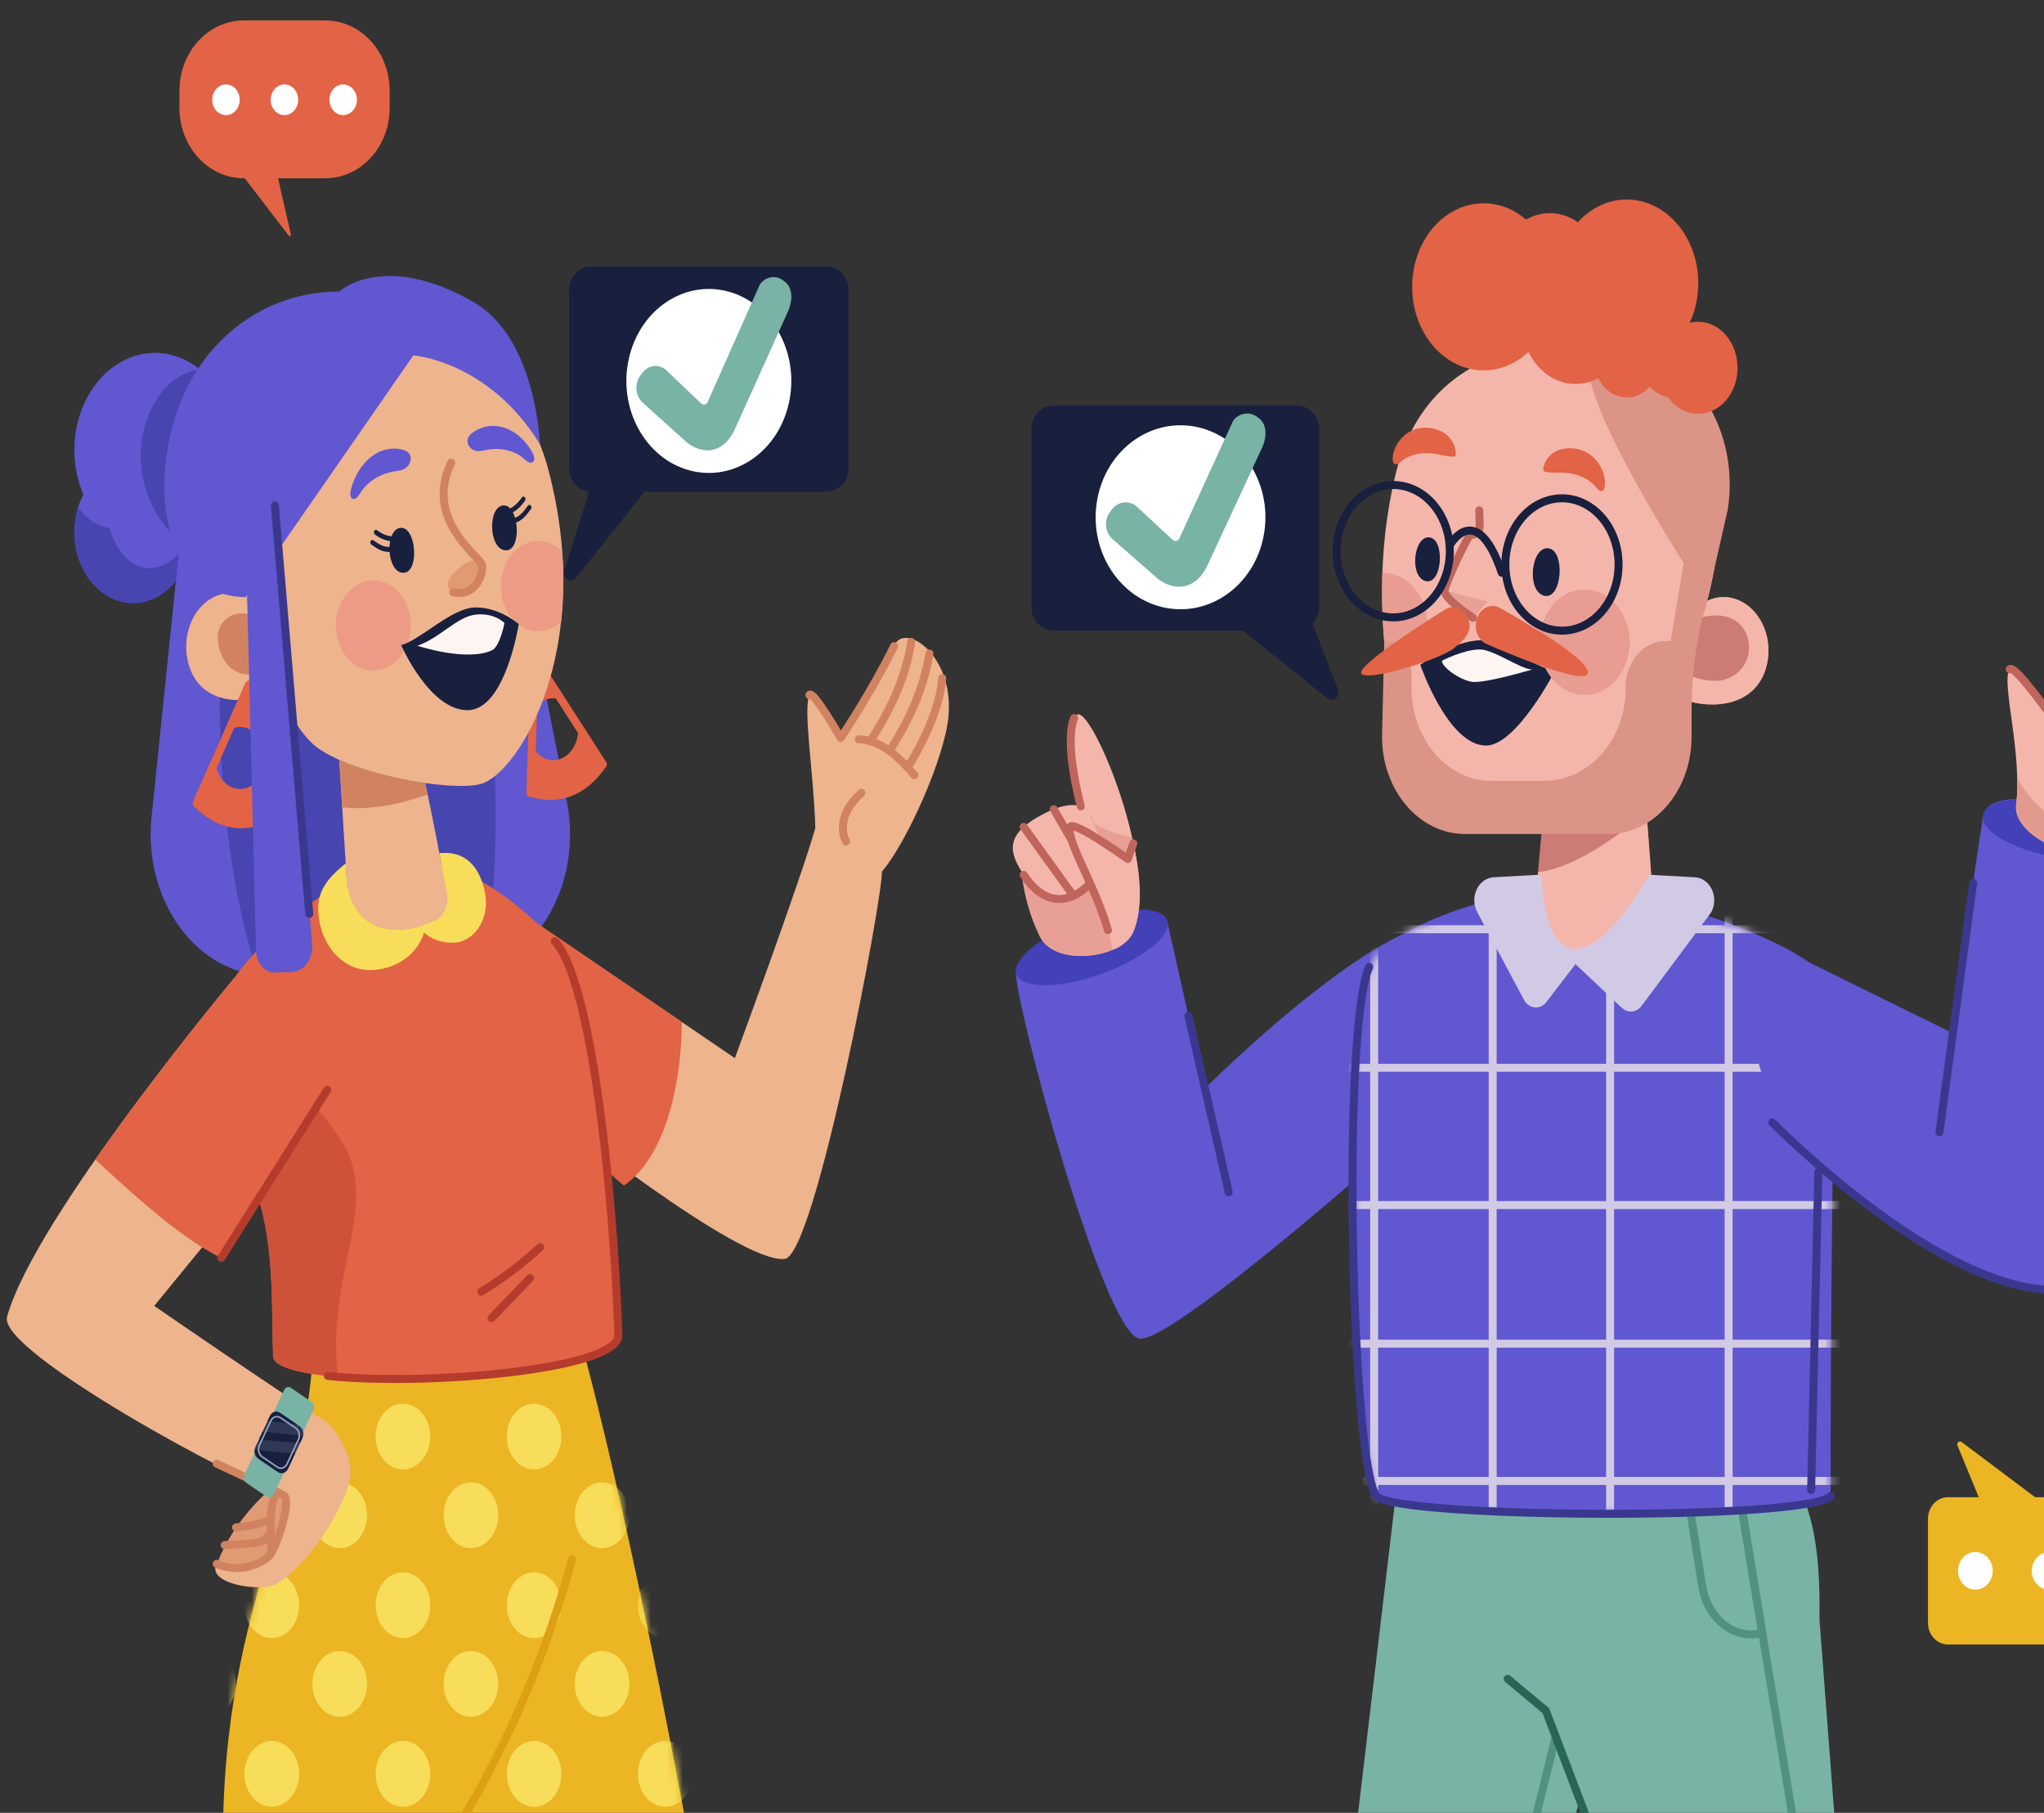 <svg width="256" height="227" viewBox="0 0 256 227" fill="none" xmlns="http://www.w3.org/2000/svg">
<rect x="0" y="0" width="256" height="227" fill="#333333" stroke="none"/>
<path d="M175.518 181.322L169.145 235.012H195.146L197.864 225.352L201.514 235.012H230.334L227.881 202.798C228.014 193.54 227.018 186.852 221.974 181.322H175.518Z" fill="#78B3A5"/>
<path d="M190.511 235.019L194.844 217.457" stroke="#509180" stroke-miterlimit="10"/>
<path d="M201.514 235.018L193.615 214.217L188.832 210.223" stroke="#286653" stroke-linecap="round" stroke-linejoin="round"/>
<path d="M218.175 189.125L225.762 235.018" stroke="#509180" stroke-miterlimit="10"/>
<path d="M220.713 204.483C217.307 205.375 213.99 202.824 213.227 198.842L211.278 186.574H217.799L220.713 204.483Z" stroke="#509180" stroke-linecap="round" stroke-linejoin="round"/>
<path d="M178.776 139.827C178.776 139.827 147.218 168.072 142.741 167.626C138.264 167.18 127.065 125.504 127.24 121.708C127.415 117.905 145.151 110.889 146.264 115.732C149.284 128.885 150.783 136.409 150.783 136.409C150.783 136.409 174.22 112.92 182.67 115.713C191.12 118.506 178.776 139.833 178.776 139.833V139.827Z" fill="#6057D1"/>
<path d="M146.216 115.36C146.698 117.261 142.846 120.264 137.617 122.066C132.388 123.868 127.764 123.794 127.281 121.893C126.799 119.992 130.651 116.988 135.88 115.186C141.109 113.384 145.734 113.459 146.216 115.36Z" fill="#4341B7"/>
<path d="M148.839 127.211L153.888 149.281" stroke="#3A388E" stroke-linecap="round" stroke-linejoin="round"/>
<path d="M134.964 89.456C133.173 90.032 135.366 100.974 135.366 100.974C136.177 101.271 136.654 102.275 136.654 102.275C136.654 102.275 138.614 106.133 138.063 107.972C137.114 111.149 132.203 115.651 128.214 109.551C128.114 109.396 128.018 109.248 127.928 109.099C128.22 111.756 128.924 114.598 130.254 117.292C132.145 121.119 140.558 119.979 141.92 116.741C145.247 108.826 136.934 88.824 134.964 89.462V89.456Z" fill="#F4B6AB"/>
<path d="M141.295 104.746C139.816 104.436 138.338 103.916 137.035 103.086C137.575 104.318 138.46 106.653 138.068 107.972C137.12 111.149 132.209 115.651 128.22 109.551C128.119 109.396 128.024 109.248 127.934 109.099C128.225 111.756 128.93 114.598 130.259 117.292C132.151 121.119 140.563 119.979 141.925 116.741C143.138 113.855 142.799 109.353 141.787 104.838C141.623 104.807 141.459 104.783 141.295 104.752V104.746Z" fill="#E89F95"/>
<path d="M130.71 101.91C135.917 99.228 136.654 102.269 136.654 102.269C136.654 102.269 138.614 106.127 138.063 107.966C137.115 111.143 132.204 115.645 128.214 109.545C126.413 106.79 125.656 104.511 130.71 101.91Z" fill="#F4B6AB"/>
<path d="M128.214 103.543L134.291 111.977" stroke="#BF655C" stroke-linecap="round" stroke-linejoin="round"/>
<path d="M131.981 101.328L136.749 109.601" stroke="#BF655C" stroke-linecap="round" stroke-linejoin="round"/>
<path d="M128.214 109.544C132.204 115.65 137.115 111.142 138.063 107.965" stroke="#BF655C" stroke-linecap="round" stroke-linejoin="round"/>
<path d="M139.334 118.932C138.232 112.411 133.438 105.507 134.026 103.581C134.323 102.602 141.252 107.569 141.252 107.569C141.252 107.569 141.512 106.801 141.946 105.612C143.466 112.195 143.011 117.805 139.334 118.932Z" fill="#F4B6AB"/>
<path d="M138.767 116.474C137.12 110.758 133.512 105.259 134.026 103.575C134.322 102.597 141.252 107.563 141.252 107.563C141.252 107.563 141.511 106.795 141.946 105.606" stroke="#BF655C" stroke-linecap="round" stroke-linejoin="round"/>
<path d="M134.54 89.914C134.54 89.914 133.136 92.249 135.361 100.974" stroke="#BF655C" stroke-linecap="round" stroke-linejoin="round"/>
<path d="M172.398 187.324C174.845 190.185 226.625 190.414 229.269 187.324C229.269 187.324 229.269 138.241 230.164 125.534C230.641 118.784 207.315 112.133 199.914 111.155C192.513 110.176 174.104 115.062 171.481 121.075C167.974 129.119 169.32 183.713 172.403 187.317L172.398 187.324Z" fill="#6057D1"/>
<mask id="mask0_487_632" style="mask-type:luminance" maskUnits="userSpaceOnUse" x="169" y="111" width="62" height="79">
<path d="M172.398 187.324C174.845 190.185 226.625 190.414 229.269 187.324C229.269 187.324 229.269 143.604 230.164 125.534C230.498 118.772 207.315 112.133 199.914 111.155C192.513 110.176 174.104 115.062 171.481 121.075C167.974 129.119 169.32 183.713 172.403 187.317L172.398 187.324Z" fill="white"/>
</mask>
<g mask="url(#mask0_487_632)">
<path d="M168.87 116.355H237.189" stroke="#D2CAE5" stroke-miterlimit="10"/>
<path d="M168.87 133.707H237.189" stroke="#D2CAE5" stroke-miterlimit="10"/>
<path d="M168.87 150.898H237.189" stroke="#D2CAE5" stroke-miterlimit="10"/>
<path d="M168.87 168.25H237.189" stroke="#D2CAE5" stroke-miterlimit="10"/>
<path d="M168.87 185.441H237.189" stroke="#D2CAE5" stroke-miterlimit="10"/>
<path d="M172.106 189.23V112.572" stroke="#D2CAE5" stroke-miterlimit="10"/>
<path d="M186.951 189.23V112.572" stroke="#D2CAE5" stroke-miterlimit="10"/>
<path d="M201.657 189.23V112.572" stroke="#D2CAE5" stroke-miterlimit="10"/>
<path d="M216.501 189.23V112.572" stroke="#D2CAE5" stroke-miterlimit="10"/>
</g>
<path d="M171.476 121.082C167.969 129.126 169.314 183.72 172.398 187.324C174.845 190.185 226.625 190.414 229.269 187.324" stroke="#3A388E" stroke-linecap="round" stroke-linejoin="round"/>
<path d="M226.837 186.573L227.733 146.742" stroke="#3A388E" stroke-linecap="round" stroke-linejoin="round"/>
<path d="M224.967 120.907C215.876 126.27 219.971 136.512 227.129 144.984C235.859 155.319 252.399 161.964 257.617 161.505C262.099 161.109 268.43 109.265 267.874 105.512C267.317 101.759 249.183 97.257 248.378 102.18C247.112 109.927 244.564 129.366 244.564 129.366L226.403 120.424C226.276 120.498 225.094 120.832 224.967 120.907Z" fill="#6057D1"/>
<path d="M267.873 105.513C267.629 107.476 263.057 108.318 257.664 107.395C252.271 106.472 248.097 104.138 248.34 102.175C248.584 100.212 253.156 99.37 258.549 100.292C263.942 101.215 268.117 103.549 267.873 105.513Z" fill="#4341B7"/>
<path d="M242.905 141.789L247.127 110.541" stroke="#3A388E" stroke-linecap="round" stroke-linejoin="round"/>
<path d="M221.969 140.543C221.969 140.543 242.911 161.901 257.617 161.505" stroke="#3A388E" stroke-linecap="round" stroke-linejoin="round"/>
<path d="M252.505 100.819C253.305 94.237 250.598 85.394 251.694 83.808C252.25 83.003 257.389 90.36 257.389 90.36C257.389 90.36 262.226 86.421 265.876 80.421C267.545 77.678 273.261 82.923 271.524 90.329C270.326 95.419 266.332 102.999 262.698 105.854C259.556 108.319 252.07 104.392 252.505 100.825V100.819Z" fill="#F4B6AB"/>
<path d="M257.066 102.324C255.365 101.209 253.813 99.487 252.653 97.469C252.679 98.621 252.642 99.748 252.51 100.819C252.075 104.386 259.561 108.318 262.703 105.847C263.709 105.061 264.742 103.897 265.733 102.54C262.909 103.829 259.752 104.089 257.066 102.324Z" fill="#E29A8F"/>
<path d="M251.7 83.809C252.256 83.004 257.395 90.361 257.395 90.361C257.395 90.361 262.232 86.422 265.882 80.422" stroke="#BF655C" stroke-linecap="round" stroke-linejoin="round"/>
<path d="M193.271 102.176C192.842 106.598 192.349 112.072 192.238 114.964C193.175 121.844 203.893 121.615 207.034 112.567L205.588 93.352C202.886 96.411 198.028 99.916 193.276 102.17L193.271 102.176Z" fill="#CC7B75"/>
<path d="M202.632 104.492C200.301 106.189 196.216 108.808 192.63 109.217C192.444 111.471 192.296 113.533 192.238 114.97C193.175 121.85 203.893 121.621 207.034 112.573L206.187 101.303C205.069 102.51 203.872 103.588 202.632 104.492Z" fill="#F4B6AB"/>
<path d="M213.889 113.985L205.185 125.677C204.751 126.259 204.004 126.333 203.485 125.85L197.26 119.986L193.329 125.101C192.804 125.881 191.771 125.819 191.316 124.971L185.462 113.985C184.635 112.443 185.541 110.437 187.094 110.35L192.566 110.047C192.566 110.047 192.783 119.336 197.302 119.336C201.821 119.336 206.785 110.047 206.785 110.047L212.252 110.35C213.81 110.437 214.711 112.437 213.889 113.985Z" fill="#D2CAE5" stroke="#D2CAE5" stroke-linecap="round" stroke-linejoin="round"/>
<path d="M213.826 75.23C215.044 74.654 216.411 74.574 217.767 75.162C220.734 76.45 222.233 80.302 221.147 83.782C219.388 89.399 212.358 88.693 209.492 86.99C209.492 86.99 212.835 79.132 213.826 75.23Z" fill="#CC7B75"/>
<path d="M217.768 75.162C216.411 74.574 215.045 74.654 213.826 75.23C213.672 75.831 213.466 76.525 213.222 77.268C213.768 77.15 214.303 77.088 214.764 77.069C216.586 76.989 218.478 77.899 218.954 80.141C219.574 83.039 217.376 85.138 215.108 85.244C213.752 85.312 212.247 84.928 210.987 84.321C210.875 84.265 210.764 84.197 210.658 84.135C209.985 85.807 209.482 86.99 209.482 86.99C212.348 88.693 219.378 89.399 221.137 83.782C222.223 80.308 220.729 76.45 217.757 75.162H217.768Z" fill="#F4B6AB"/>
<path d="M179.284 101.747C181.382 104.199 190.076 103.673 193.064 102.273C198.552 99.71 204.237 95.43 206.6 92.086C210.308 86.835 215.129 74.32 215.129 66.79C215.129 53.835 206.139 43.332 195.056 43.332C186.643 43.332 177.626 47.704 174.797 59.352C170.019 79.039 176.524 98.52 179.284 101.747Z" fill="#F4B6AB"/>
<path d="M177.886 83.243C177.886 83.243 182.05 80.178 185.483 80.178C188.916 80.178 191.438 83.429 194.765 83.974C194.765 83.974 189.939 93.356 186.119 93.356C181.346 93.356 177.886 83.243 177.886 83.243Z" fill="#18203E"/>
<path d="M184.647 85.399C186.66 85.399 191.91 83.832 191.91 83.832C190.469 83.832 187.115 81.324 185.325 81.324C183.333 81.324 180.594 82.736 180.594 82.736C180.594 83.653 183.269 85.399 184.647 85.399Z" fill="#FFF6F3"/>
<path d="M198.462 87.015C201.581 87.015 204.11 84.06 204.11 80.414C204.11 76.768 201.581 73.812 198.462 73.812C195.343 73.812 192.815 76.768 192.815 80.414C192.815 84.06 195.343 87.015 198.462 87.015Z" fill="#E89C92"/>
<path d="M178.792 78.314C178.792 74.673 176.265 71.713 173.145 71.713C173.145 71.713 173.145 71.713 173.139 71.713C172.975 76.394 173.309 80.853 173.908 84.841C176.662 84.408 178.792 81.652 178.792 78.308V78.314Z" fill="#E89C92"/>
<path d="M180.927 73.955L186.331 75.311L184.482 77.367C184.482 77.367 182.342 77.12 180.927 73.955Z" fill="#E89F95"/>
<path d="M184.482 77.367C184.482 77.367 180.826 74.983 180.927 73.955C180.985 73.324 182.495 69.794 184.074 66.989C185.7 66.989 185.271 65.725 185.271 63.898" stroke="#BF655C" stroke-linecap="round" stroke-linejoin="round"/>
<path d="M181.488 70.352C182.118 65.836 179.496 61.578 175.632 60.841C171.768 60.105 168.126 63.169 167.496 67.686C166.866 72.202 169.487 76.46 173.351 77.197C177.215 77.933 180.858 74.869 181.488 70.352Z" stroke="#18203E" stroke-miterlimit="10"/>
<path d="M195.628 78.97C199.543 78.97 202.716 75.26 202.716 70.684C202.716 66.108 199.543 62.398 195.628 62.398C191.713 62.398 188.54 66.108 188.54 70.684C188.54 75.26 191.713 78.97 195.628 78.97Z" stroke="#18203E" stroke-miterlimit="10"/>
<path d="M181.568 68.277C181.568 68.277 184.901 62.363 188.09 71.72" stroke="#18203E" stroke-linecap="round" stroke-linejoin="round"/>
<path d="M193.928 68.654C196.089 68.92 195.655 75.181 193.393 74.592C191.131 74.004 191.766 68.387 193.928 68.654Z" fill="#18203E"/>
<path d="M179.041 67.292C181.033 67.54 180.63 73.299 178.548 72.76C176.466 72.221 177.049 67.044 179.041 67.292Z" fill="#18203E"/>
<path d="M179.708 56.826C180.466 56.944 181.213 57.179 181.976 57.179C182.082 57.179 182.204 57.166 182.273 57.067C182.326 56.993 182.331 56.888 182.331 56.789C182.326 56.027 181.997 55.29 181.515 54.77C181.038 54.25 180.424 53.922 179.788 53.736C178.808 53.451 177.754 53.488 176.816 53.922C175.878 54.355 175.073 55.197 174.66 56.269C174.506 56.665 174.199 57.841 174.681 58.114C175.031 58.306 175.74 57.544 176.048 57.377C177.176 56.758 178.479 56.628 179.698 56.82L179.708 56.826Z" fill="#E26345"/>
<path d="M195.877 59.192C195.114 59.155 194.341 59.236 193.589 59.081C193.483 59.056 193.366 59.025 193.313 58.914C193.271 58.827 193.281 58.722 193.297 58.629C193.419 57.88 193.853 57.223 194.399 56.808C194.95 56.393 195.602 56.195 196.253 56.139C197.26 56.059 198.293 56.313 199.151 56.926C200.009 57.545 200.677 58.536 200.926 59.682C201.016 60.103 201.148 61.323 200.629 61.49C200.258 61.608 199.67 60.71 199.39 60.487C198.372 59.651 197.112 59.254 195.877 59.199V59.192Z" fill="#E26345"/>
<path d="M216.433 63.644L213.826 75.094C213.826 75.094 213.816 75.137 213.805 75.162C212.533 79.609 211.861 84.259 211.861 88.947V92.266C211.861 98.985 207.199 104.435 201.451 104.435H183.497C177.754 104.435 173.092 98.985 173.092 92.266L173.373 80.277C175.407 80.277 176.779 82.203 176.779 84.587V86.117C176.779 92.557 181.245 97.778 186.755 97.778H193.409C198.924 97.778 203.66 92.644 203.586 86.197C203.549 82.934 205.8 80.271 208.581 80.271H209.238L210.875 70.53C205.408 61.83 194.728 43.698 200.545 43.184L206.16 44.032C213.296 46.639 217.688 55.018 216.422 63.632L216.433 63.644Z" fill="#DB9486"/>
<path d="M181.987 81.255C180.112 82.661 170.952 85.497 170.486 84.296C170.025 83.094 181.124 76.239 181.124 76.239C182.194 75.7 183.439 76.276 183.9 77.527C184.36 78.778 183.857 79.843 181.987 81.249V81.255Z" fill="#E26345"/>
<path d="M186.034 80.581C186.034 80.581 198.642 86.197 198.881 84.253C199.119 82.314 187.851 76.122 187.851 76.122C186.797 75.534 185.541 76.06 185.038 77.292C184.535 78.525 184.985 79.992 186.034 80.581Z" fill="#E26345"/>
<path d="M217.625 46.045C217.625 49.235 215.415 51.817 212.692 51.817C211.156 51.817 209.784 50.993 208.878 49.711C207.999 49.563 207.22 49.092 206.621 48.399C205.879 49.247 204.862 49.767 203.745 49.767C202.219 49.767 200.884 48.789 200.179 47.346C199.31 47.816 198.346 48.083 197.324 48.083C194.797 48.083 192.593 46.46 191.427 44.064C189.896 45.513 187.941 46.38 185.817 46.38C180.874 46.38 176.864 41.692 176.864 35.914C176.864 30.137 180.874 25.455 185.817 25.455C187.809 25.455 189.637 26.21 191.125 27.492C192.026 26.978 193.038 26.687 194.108 26.687C195.39 26.687 196.593 27.108 197.615 27.827C199.22 26.062 201.371 24.984 203.745 24.984C208.687 24.984 212.698 29.672 212.698 35.45C212.698 37.252 212.311 38.949 211.617 40.429C211.961 40.336 212.322 40.292 212.687 40.292C215.405 40.292 217.619 42.869 217.619 46.058L217.625 46.045Z" fill="#E26345"/>
<path d="M271.849 190.192V203.208C271.849 204.706 270.728 205.92 269.346 205.92H243.97C242.588 205.92 241.467 204.706 241.467 203.208V190.192C241.467 188.694 242.588 187.48 243.97 187.48H247.828L245.168 181.019C245.028 180.675 245.391 180.35 245.677 180.561L254.886 187.48H269.346C270.728 187.48 271.849 188.694 271.849 190.192Z" fill="#ECB524"/>
<path d="M249.574 196.697C249.574 197.994 248.603 199.049 247.402 199.049C246.201 199.049 245.231 197.998 245.231 196.697C245.231 195.395 246.201 194.344 247.402 194.344C248.603 194.344 249.574 195.395 249.574 196.697Z" fill="white"/>
<path d="M258.814 196.697C258.814 197.994 257.843 199.049 256.643 199.049C255.442 199.049 254.471 197.998 254.471 196.697C254.471 195.395 255.442 194.344 256.643 194.344C257.843 194.344 258.814 195.395 258.814 196.697Z" fill="white"/>
<path d="M166.247 87.456L155.674 78.972H131.934C130.408 78.972 129.174 77.628 129.174 75.981V53.78C129.174 52.127 130.414 50.783 131.94 50.783H162.458C163.984 50.783 165.218 52.121 165.218 53.774V75.981C165.218 76.817 164.898 77.572 164.39 78.111L167.567 86.329C167.91 87.214 166.956 88.025 166.241 87.456H166.247Z" fill="#18203E"/>
<path d="M158.349 66.605C159.284 60.324 155.343 54.412 149.547 53.4C143.751 52.387 138.295 56.657 137.361 62.937C136.426 69.218 140.367 75.129 146.163 76.142C151.959 77.155 157.415 72.885 158.349 66.605Z" fill="white"/>
<path d="M139.072 64.029L139.312 63.732C140.061 62.809 141.335 62.636 142.267 63.342L146.862 67.596C147.13 67.844 147.536 67.757 147.702 67.423L154.434 52.703C155.171 51.688 156.52 51.477 157.491 52.233L157.697 52.394C158.726 53.192 158.612 54.691 158.172 55.837L151.256 70.73C149.999 73.541 147.496 74.278 145.101 72.544L139.386 67.547C138.369 66.692 138.226 65.082 139.072 64.029Z" fill="#78B3A5"/>
<path d="M72.534 167.158H39.22C39.22 188.194 26.913 200.852 27.989 234.546H87.075C78.432 187.42 72.528 167.158 72.528 167.158H72.534Z" fill="#ECB524"/>
<mask id="mask1_487_632" style="mask-type:luminance" maskUnits="userSpaceOnUse" x="27" y="167" width="61" height="68">
<path d="M72.534 167.158H39.22C39.22 188.194 26.913 200.852 27.989 234.546H87.075C78.432 187.42 72.528 167.158 72.528 167.158H72.534Z" fill="white"/>
</mask>
<g mask="url(#mask1_487_632)">
<path d="M62.404 189.735C62.404 192.008 60.87 193.853 58.981 193.853C57.092 193.853 55.558 192.008 55.558 189.735C55.558 187.463 57.092 185.617 58.981 185.617C60.87 185.617 62.404 187.463 62.404 189.735Z" fill="#F7DD59"/>
<path d="M70.314 179.884C70.314 182.156 68.78 184.002 66.891 184.002C65.002 184.002 63.468 182.156 63.468 179.884C63.468 177.611 65.002 175.766 66.891 175.766C68.78 175.766 70.314 177.611 70.314 179.884Z" fill="#F7DD59"/>
<path d="M53.889 179.884C53.889 182.156 52.355 184.002 50.466 184.002C48.577 184.002 47.044 182.156 47.044 179.884C47.044 177.611 48.577 175.766 50.466 175.766C52.355 175.766 53.889 177.611 53.889 179.884Z" fill="#F7DD59"/>
<path d="M70.314 201.001C70.314 203.274 68.78 205.119 66.891 205.119C65.002 205.119 63.468 203.274 63.468 201.001C63.468 198.728 65.002 196.883 66.891 196.883C68.78 196.883 70.314 198.728 70.314 201.001Z" fill="#F7DD59"/>
<path d="M53.889 201.001C53.889 203.274 52.355 205.119 50.466 205.119C48.577 205.119 47.044 203.274 47.044 201.001C47.044 198.728 48.577 196.883 50.466 196.883C52.355 196.883 53.889 198.728 53.889 201.001Z" fill="#F7DD59"/>
<path d="M58.981 214.971C60.871 214.971 62.404 213.127 62.404 210.852C62.404 208.578 60.871 206.734 58.981 206.734C57.09 206.734 55.558 208.578 55.558 210.852C55.558 213.127 57.09 214.971 58.981 214.971Z" fill="#F7DD59"/>
<path d="M70.314 222.122C70.314 224.395 68.78 226.24 66.891 226.24C65.002 226.24 63.468 224.395 63.468 222.122C63.468 219.849 65.002 218.004 66.891 218.004C68.78 218.004 70.314 219.849 70.314 222.122Z" fill="#F7DD59"/>
<path d="M53.889 222.122C53.889 224.395 52.355 226.24 50.466 226.24C48.577 226.24 47.044 224.395 47.044 222.122C47.044 219.849 48.577 218.004 50.466 218.004C52.355 218.004 53.889 219.849 53.889 222.122Z" fill="#F7DD59"/>
<path d="M78.828 189.735C78.828 192.008 77.294 193.853 75.405 193.853C73.516 193.853 71.982 192.008 71.982 189.735C71.982 187.463 73.516 185.617 75.405 185.617C77.294 185.617 78.828 187.463 78.828 189.735Z" fill="#F7DD59"/>
<path d="M86.74 179.884C86.74 182.156 85.206 184.002 83.317 184.002C81.428 184.002 79.894 182.156 79.894 179.884C79.894 177.611 81.428 175.766 83.317 175.766C85.206 175.766 86.74 177.611 86.74 179.884Z" fill="#F7DD59"/>
<path d="M86.74 201.001C86.74 203.274 85.206 205.119 83.317 205.119C81.428 205.119 79.894 203.274 79.894 201.001C79.894 198.728 81.428 196.883 83.317 196.883C85.206 196.883 86.74 198.728 86.74 201.001Z" fill="#F7DD59"/>
<path d="M78.828 210.852C78.828 213.125 77.294 214.971 75.405 214.971C73.516 214.971 71.982 213.125 71.982 210.852C71.982 208.58 73.516 206.734 75.405 206.734C77.294 206.734 78.828 208.58 78.828 210.852Z" fill="#F7DD59"/>
<path d="M86.74 222.122C86.74 224.395 85.206 226.24 83.317 226.24C81.428 226.24 79.894 224.395 79.894 222.122C79.894 219.849 81.428 218.004 83.317 218.004C85.206 218.004 86.74 219.849 86.74 222.122Z" fill="#F7DD59"/>
<path d="M45.973 189.735C45.973 192.008 44.439 193.853 42.55 193.853C40.661 193.853 39.127 192.008 39.127 189.735C39.127 187.463 40.661 185.617 42.55 185.617C44.439 185.617 45.973 187.463 45.973 189.735Z" fill="#F7DD59"/>
<path d="M42.55 214.971C44.441 214.971 45.973 213.127 45.973 210.852C45.973 208.578 44.441 206.734 42.55 206.734C40.66 206.734 39.127 208.578 39.127 210.852C39.127 213.127 40.66 214.971 42.55 214.971Z" fill="#F7DD59"/>
<path d="M37.46 179.884C37.46 182.156 35.926 184.002 34.037 184.002C32.148 184.002 30.614 182.156 30.614 179.884C30.614 177.611 32.148 175.766 34.037 175.766C35.926 175.766 37.46 177.611 37.46 179.884Z" fill="#F7DD59"/>
<path d="M37.46 201.001C37.46 203.274 35.926 205.119 34.037 205.119C32.148 205.119 30.614 203.274 30.614 201.001C30.614 198.728 32.148 196.883 34.037 196.883C35.926 196.883 37.46 198.728 37.46 201.001Z" fill="#F7DD59"/>
<path d="M37.46 222.122C37.46 224.395 35.926 226.24 34.037 226.24C32.148 226.24 30.614 224.395 30.614 222.122C30.614 219.849 32.148 218.004 34.037 218.004C35.926 218.004 37.46 219.849 37.46 222.122Z" fill="#F7DD59"/>
<path d="M29.548 189.735C29.548 192.008 28.014 193.853 26.125 193.853C24.236 193.853 22.702 192.008 22.702 189.735C22.702 187.463 24.236 185.617 26.125 185.617C28.014 185.617 29.548 187.463 29.548 189.735Z" fill="#F7DD59"/>
<path d="M29.548 210.852C29.548 213.125 28.014 214.971 26.125 214.971C24.236 214.971 22.702 213.125 22.702 210.852C22.702 208.58 24.236 206.734 26.125 206.734C28.014 206.734 29.548 208.58 29.548 210.852Z" fill="#F7DD59"/>
</g>
<path d="M57.807 227.951C63.793 218.005 68.483 206.933 71.648 195.26" stroke="#DD9F14" stroke-linecap="round" stroke-linejoin="round"/>
<path d="M20.551 61.117C20.551 55.303 22.152 50.175 24.854 46.125C23.284 44.911 21.421 44.199 19.419 44.199C13.844 44.199 9.325 49.642 9.325 56.343C9.325 58.362 9.731 60.25 10.457 61.929C9.736 63.291 9.325 64.913 9.325 66.647C9.325 71.533 12.619 75.503 16.685 75.503C19.521 75.503 21.977 73.564 23.207 70.734C21.338 68.016 20.551 64.35 20.551 61.117Z" fill="#4745AF"/>
<path d="M19.444 64.016C17.432 60.424 17.02 55.94 18.605 52.027C19.872 48.899 22.049 46.707 24.72 46.336C24.767 46.267 24.808 46.193 24.854 46.125C23.284 44.911 21.421 44.199 19.419 44.199C13.844 44.199 9.325 49.642 9.325 56.343C9.325 58.362 9.731 60.25 10.457 61.929C9.736 63.291 9.325 64.913 9.325 66.647C9.325 71.533 12.619 75.503 16.685 75.503C19.521 75.503 21.977 73.564 23.207 70.734C22.358 69.496 21.74 68.066 21.313 66.567C20.633 65.861 20 65.013 19.444 64.016Z" fill="#6057D1"/>
<path d="M19.763 70.994C16.922 71.793 14.544 69.242 13.72 66.127C12.289 65.91 10.92 65.099 9.793 63.551C9.494 64.517 9.33 65.557 9.33 66.647C9.33 71.533 12.624 75.502 16.69 75.502C19.526 75.502 21.982 73.564 23.212 70.734C22.908 70.294 22.64 69.83 22.399 69.347C21.621 70.127 20.751 70.716 19.763 70.994Z" fill="#4745AF"/>
<path d="M56.685 122.134H33.579C24.741 122.134 17.9 112.821 18.992 102.268L23.001 63.379H63.727L70.989 100.38C73.172 111.483 66.166 122.134 56.68 122.134H56.685Z" fill="#4745AF"/>
<path d="M29.451 110.504C28.107 102.825 27.515 94.942 27.515 87.109C27.515 81.263 27.793 75.386 28.344 69.577C28.54 67.528 28.72 65.441 29.029 63.385H23.006L18.997 102.274C17.962 112.319 24.108 121.23 32.323 122.066C30.98 118.134 30.068 113.997 29.456 110.504H29.451Z" fill="#6057D1"/>
<path d="M70.995 100.38L63.732 63.379H57.627C60.684 74.736 61.77 86.725 62.038 98.739C62.208 106.3 61.832 113.997 60.659 121.478C68.019 119.007 72.858 109.867 70.995 100.38Z" fill="#6057D1"/>
<path d="M69.898 86.976L66.984 82.443L66.794 88.103C67.175 87.676 67.628 87.335 68.153 87.131C68.734 86.902 69.332 86.865 69.893 86.976H69.898Z" fill="#E26345" stroke="#E26345" stroke-linecap="round" stroke-linejoin="round"/>
<path d="M75.514 95.714L72.93 91.695C72.806 93.398 71.859 94.928 70.423 95.491C69.013 96.043 67.525 95.51 66.588 94.271L66.418 99.281C70.068 100.353 73.105 99.176 75.509 95.714H75.514Z" fill="#E26345" stroke="#E26345" stroke-linecap="round" stroke-linejoin="round"/>
<path d="M70.423 95.492C71.859 94.929 72.806 93.399 72.93 91.696L69.898 86.977C69.332 86.86 68.74 86.903 68.159 87.132C67.633 87.337 67.175 87.677 66.8 88.104L66.594 94.272C67.531 95.511 69.018 96.049 70.428 95.492H70.423Z" stroke="#E26345" stroke-linecap="round" stroke-linejoin="round"/>
<path d="M60.262 98.155C56.608 99.183 44.424 97.046 39.714 93.597C34.881 90.055 29.512 73.855 29.512 66.325C29.512 53.37 38.247 42.867 49.015 42.867C57.189 42.867 65.662 47.344 68.698 58.887C74.618 81.41 64.853 96.861 60.262 98.155Z" fill="#EDB48E"/>
<path d="M30.779 74.765C29.595 74.189 28.267 74.109 26.949 74.697C24.067 75.985 22.61 79.837 23.665 83.317C25.374 88.934 32.019 88.086 34.804 86.383C33.172 82.878 31.741 78.673 30.779 74.772V74.765Z" fill="#D18361"/>
<path d="M33.527 83.38C32.59 84.296 31.35 84.699 30.119 84.308C28.405 83.77 27.34 81.949 27.273 79.862C27.232 78.5 28.076 77.509 29.049 77.057C29.481 76.859 29.97 76.809 30.428 76.803C30.778 76.803 31.103 76.89 31.396 77.051C31.175 76.283 30.969 75.515 30.784 74.76C29.6 74.184 28.272 74.103 26.954 74.691C24.071 75.98 22.615 79.831 23.67 83.311C25.379 88.928 32.024 88.08 34.809 86.377C34.366 85.423 33.939 84.414 33.532 83.38H33.527Z" fill="#EDB48E"/>
<path d="M32.178 91.323L31.185 85.719L28.977 90.722C29.471 90.537 30.006 90.469 30.552 90.555C31.159 90.654 31.71 90.927 32.178 91.323Z" fill="#E26345" stroke="#E26345" stroke-linecap="round" stroke-linejoin="round"/>
<path d="M34.094 102.123L33.213 97.156C32.488 98.624 31.082 99.51 29.585 99.268C28.113 99.033 26.97 97.776 26.568 96.172L24.612 100.6C27.515 103.473 30.676 103.987 34.089 102.123H34.094Z" fill="#E26345" stroke="#E26345" stroke-linecap="round" stroke-linejoin="round"/>
<path d="M29.59 99.268C31.087 99.509 32.493 98.624 33.218 97.156L32.184 91.323C31.715 90.926 31.165 90.654 30.557 90.555C30.012 90.468 29.476 90.536 28.982 90.722L26.573 96.171C26.975 97.775 28.117 99.032 29.59 99.268Z" stroke="#E26345" stroke-linecap="round" stroke-linejoin="round"/>
<path d="M51.32 79.652C51.931 76.62 50.383 73.567 47.864 72.832C45.344 72.097 42.806 73.959 42.196 76.99C41.585 80.021 43.132 83.074 45.651 83.809C48.171 84.544 50.709 82.683 51.32 79.652Z" fill="#ED9B85"/>
<path d="M62.733 73.391C62.733 76.506 64.833 79.039 67.427 79.039C68.498 79.039 69.486 78.599 70.274 77.875C70.572 75.15 70.644 72.203 70.418 69.044C69.605 68.233 68.565 67.75 67.427 67.75C64.838 67.75 62.733 70.277 62.733 73.398V73.391Z" fill="#ED9B85"/>
<path d="M64.961 78.147C64.961 78.147 62.619 76.061 59.602 76.061C56.586 76.061 52.751 80.092 50.245 80.785C50.245 80.785 53.791 88.929 58.547 88.929C63.303 88.929 64.966 78.154 64.966 78.154L64.961 78.147Z" fill="#18203E"/>
<path d="M52.279 80.858C52.279 80.858 58.522 82.939 61.719 81.385C62.686 80.679 63.181 78.01 63.181 78.01C63.181 78.01 61.878 76.635 59.428 76.982C57.169 77.304 55.027 79.93 52.273 80.858H52.279Z" fill="#FFF6F3"/>
<path d="M66.505 63.731C66.207 64.14 65.898 64.555 65.517 64.895C65.234 65.149 64.936 65.329 64.637 65.428C64.92 67.056 64.529 69.001 63.304 68.914C61.183 68.76 61.065 63.415 63.052 63.291C63.381 63.273 63.664 63.415 63.901 63.669C64.462 63.36 64.966 62.883 65.353 62.301C65.44 62.164 65.605 62.14 65.713 62.245C65.826 62.356 65.847 62.548 65.759 62.685C65.347 63.298 64.822 63.812 64.241 64.165C64.344 64.363 64.431 64.592 64.503 64.833C64.791 64.74 65.033 64.555 65.208 64.4C65.548 64.097 65.841 63.7 66.119 63.322C66.217 63.192 66.377 63.18 66.485 63.291C66.593 63.409 66.598 63.601 66.505 63.731Z" fill="#18203E"/>
<path d="M49.283 59.042C49.818 58.955 50.385 58.918 50.848 58.584C51.311 58.249 51.62 57.481 51.332 56.93C51.162 56.602 50.832 56.441 50.518 56.348C49.324 55.977 48.027 56.2 46.936 56.887C45.845 57.574 44.959 58.702 44.393 60.014C44.187 60.491 43.549 62.052 44.105 62.423C44.64 62.782 45.165 61.593 45.438 61.259C46.447 60.02 47.857 59.284 49.273 59.048L49.283 59.042Z" fill="#6057D1"/>
<path d="M61.044 56.317C60.509 56.416 59.958 56.577 59.433 56.41C58.908 56.249 58.435 55.617 58.579 54.992C58.666 54.62 58.944 54.354 59.217 54.156C60.272 53.394 61.569 53.165 62.779 53.45C63.989 53.735 65.1 54.515 65.955 55.58C66.264 55.97 67.242 57.246 66.799 57.791C66.372 58.324 65.584 57.358 65.245 57.128C63.984 56.286 62.455 56.063 61.044 56.317Z" fill="#6057D1"/>
<path d="M50.446 71.725C49.437 71.65 48.887 70.406 48.794 69.105C48.732 69.105 48.676 69.105 48.614 69.105C48.341 69.105 48.048 69.043 47.749 68.926C47.301 68.746 46.9 68.467 46.509 68.195C46.385 68.108 46.344 67.916 46.411 67.768C46.483 67.619 46.642 67.57 46.766 67.656C47.131 67.916 47.512 68.176 47.914 68.337C48.14 68.43 48.454 68.511 48.784 68.474C48.794 68.226 48.825 67.991 48.866 67.761C48.187 67.656 47.517 67.365 46.941 66.913C46.823 66.82 46.792 66.628 46.869 66.486C46.946 66.343 47.106 66.3 47.224 66.393C47.764 66.82 48.392 67.087 49.036 67.161C49.267 66.554 49.654 66.133 50.194 66.096C52.186 65.972 52.562 71.873 50.446 71.719V71.725Z" fill="#18203E"/>
<path d="M56.196 73.674C56.057 73.408 56.046 73.061 56.139 72.77C56.232 72.492 56.412 72.263 56.592 72.052C57.21 71.328 57.915 70.683 58.723 70.324C59.155 70.132 59.706 70.052 60.025 70.454C60.138 70.597 60.211 70.783 60.241 70.975C60.355 71.594 60.118 72.232 59.794 72.733C59.361 73.402 58.738 73.91 58.049 74.114C57.524 74.269 56.53 74.325 56.196 73.681V73.674Z" fill="#E09B75"/>
<path d="M56.782 74.183C59.366 74.697 60.437 72.331 60.401 70.839C60.375 69.835 52.994 65.21 56.51 57.94" stroke="#D18361" stroke-linecap="round" stroke-linejoin="round"/>
<path d="M51.764 44.495C51.764 44.495 61.24 45.195 67.628 55.636C67.628 55.636 67.206 42.371 59.315 37.826C48.063 31.354 42.488 36.5 42.488 36.5L51.764 44.489V44.495Z" fill="#6057D1"/>
<path d="M30.779 74.766L52.897 42.868C52.897 42.868 54.714 36.508 42.489 36.508C30.264 36.508 20.556 46.719 20.556 61.123C20.556 67.186 23.325 74.772 30.784 74.772L30.779 74.766Z" fill="#6057D1"/>
<path d="M118.812 89.521C118.4 94.779 113.526 105.591 110.458 109.133C110.545 112.49 102.114 157.188 98.285 157.64C92.653 158.303 68.894 139.254 68.894 139.254C68.894 139.254 59.438 131.068 66.953 115.419L92.036 132.498C92.036 132.498 100.246 110.285 102.114 103.69C101.939 97.045 100.549 88.815 101.378 87.032C101.79 86.122 105.295 92.395 105.295 92.395C105.295 92.395 109.356 87.54 111.987 80.895C113.191 77.848 119.414 81.874 118.807 89.515L118.812 89.521Z" fill="#EDB48E"/>
<path d="M107.55 92.58C108.904 92.599 110.222 93.175 111.38 94.011C112.538 94.847 113.557 95.936 114.53 97.064" stroke="#D18361" stroke-linecap="round" stroke-linejoin="round"/>
<path d="M105.975 105.387C105.409 104.396 105.466 103.028 105.903 101.944C106.341 100.86 107.098 100.012 107.885 99.281" stroke="#D18361" stroke-linecap="round" stroke-linejoin="round"/>
<path d="M109.151 92.568C109.352 92.141 113.14 86.877 114.133 80.375" stroke="#D18361" stroke-linecap="round" stroke-linejoin="round"/>
<path d="M111.416 94.029C111.616 93.602 115.405 88.338 116.398 81.836" stroke="#D18361" stroke-linecap="round" stroke-linejoin="round"/>
<path d="M113.67 96.104C113.67 96.104 117.665 90.016 118.004 84.92" stroke="#D18361" stroke-linecap="round" stroke-linejoin="round"/>
<path d="M101.373 87.033C101.744 86.234 105.29 92.402 105.29 92.402C105.29 92.402 108.95 87.027 111.987 80.902" stroke="#D18361" stroke-linecap="round" stroke-linejoin="round"/>
<path d="M68.894 139.248C68.894 139.248 73.481 144.604 78.134 148.456C83.631 144.741 85.391 134.808 85.391 127.965L66.954 115.406C59.434 131.049 68.894 139.242 68.894 139.242V139.248Z" fill="#E26345"/>
<path d="M34.202 169.845C33.97 163.349 34.469 154.958 31.659 148.065C28.081 139.297 25.575 131.612 26.337 128.955C26.882 127.041 27.747 124.657 29.281 122.527C33.759 116.31 41.845 110.222 47.893 108.179C54.23 106.042 62.522 110.365 69.481 117.839C74.268 122.979 76.893 150.58 77.454 167.163C77.65 172.947 34.387 174.725 34.207 169.845H34.202Z" fill="#E26345"/>
<path d="M42.118 169.907C41.933 165.566 42.679 161.343 43.554 157.157C44.568 152.32 45.598 147.255 42.823 142.963C38.618 136.467 32.735 132.349 31.885 123.413C31.885 123.401 31.885 123.382 31.885 123.37C31.942 121.766 30.352 122.206 29.25 123.525C27.639 125.45 26.918 126.918 26.337 128.949C25.58 131.606 28.081 139.291 31.659 148.06C34.474 154.952 33.97 163.349 34.202 169.839C34.248 171.183 37.563 172.019 42.334 172.409C42.231 171.591 42.154 170.755 42.118 169.901V169.907Z" fill="#CE523A"/>
<path d="M69.476 117.846C70.85 119.32 72.044 122.639 73.064 127.011C75.601 137.904 77.048 155.336 77.449 167.164C77.598 171.505 53.298 173.585 41.063 172.297" stroke="#B53C2C" stroke-linecap="round" stroke-linejoin="round"/>
<path d="M60.272 161.744C62.871 160.164 65.352 158.294 67.669 156.164" stroke="#B53C2C" stroke-linecap="round" stroke-linejoin="round"/>
<path d="M61.56 165.051C63.166 163.385 64.772 161.719 66.377 160.047" stroke="#B53C2C" stroke-linecap="round" stroke-linejoin="round"/>
<path d="M43.812 185.214C42.885 189.593 38.196 196.206 34.721 198.268C32.627 199.507 25.729 198.25 27.15 195.822C28.699 193.159 30.285 190.998 31.494 189.376C32.915 187.468 33.893 186.459 33.893 186.459C30.846 185.957 -0.332 169.281 0.883 164.89C4.363 152.332 29.286 122.539 29.286 122.539C29.286 122.539 39.725 123.932 39.658 138.677L19.316 163.522C19.316 163.522 33.785 173.498 40.991 178.124C42.787 179.938 44.295 182.991 43.817 185.227L43.812 185.214Z" fill="#EDB48E"/>
<path d="M33.888 186.447C33.888 186.447 29.332 190.187 27.273 195.587C28.457 196.863 30.98 196.244 32.503 195.655C33.944 195.104 34.197 194.144 34.804 192.578C35.334 191.197 35.864 187.896 35.71 187.425C35.53 186.893 33.934 186.41 33.893 186.441L33.888 186.447Z" fill="#E09B75"/>
<path d="M27.145 183.27C27.309 183.356 34.371 186.669 35.509 187.22C36.646 187.765 34.526 194.057 33.692 194.874C32.858 195.692 30.068 197.129 27.145 195.822" stroke="#D18361" stroke-linecap="round" stroke-linejoin="round"/>
<path d="M28.138 193.469C28.138 193.469 31.973 193.333 32.694 193.017C33.378 192.719 33.888 191.908 33.888 191.908" stroke="#D18361" stroke-linecap="round" stroke-linejoin="round"/>
<path d="M34.011 194.002C34.011 194.002 33.455 188.194 34.721 186.844" stroke="#D18361" stroke-linecap="round" stroke-linejoin="round"/>
<path d="M29.559 191.253C29.559 191.253 32.565 191.036 33.888 190.188" stroke="#D18361" stroke-linecap="round" stroke-linejoin="round"/>
<path d="M35.583 174.063L30.612 184.66C30.443 185.02 30.549 185.477 30.848 185.681L33.434 187.437C33.734 187.64 34.114 187.513 34.283 187.153L39.254 176.556C39.423 176.195 39.318 175.738 39.018 175.535L36.432 173.779C36.132 173.575 35.752 173.702 35.583 174.063Z" fill="#78B3A5"/>
<path d="M33.814 177.292L31.993 181.174C31.751 181.69 31.902 182.343 32.331 182.634L34.845 184.342C35.274 184.632 35.817 184.45 36.059 183.935L37.88 180.052C38.122 179.537 37.971 178.883 37.542 178.593L35.028 176.885C34.599 176.594 34.056 176.776 33.814 177.292Z" fill="#2F3854"/>
<path d="M31.916 181.51C31.865 181.975 32.05 182.451 32.41 182.693L34.758 184.291C35.231 184.613 35.833 184.408 36.101 183.839L36.976 181.975C35.288 181.894 33.599 181.739 31.916 181.504V181.51Z" fill="#18203E"/>
<path d="M33.965 177.992C34.768 178.067 35.571 178.178 36.374 178.265C36.642 178.296 36.909 178.32 37.172 178.351L35.102 176.946C34.629 176.624 34.027 176.828 33.759 177.398L33.497 177.955C33.651 177.967 33.805 177.98 33.96 177.992H33.965Z" fill="#18203E"/>
<path d="M36.219 179.615C35.385 179.516 34.556 179.411 33.723 179.336C33.445 179.312 33.161 179.305 32.873 179.293L32.441 180.216C34.155 180.439 35.874 180.587 37.599 180.649L37.83 180.154C37.882 180.042 37.913 179.918 37.933 179.801C37.362 179.739 36.79 179.677 36.219 179.609V179.615Z" fill="#18203E"/>
<path d="M33.912 177.928L32.493 180.954C32.251 181.469 32.402 182.122 32.831 182.413L34.74 183.71C35.169 184.001 35.712 183.819 35.953 183.304L37.373 180.278C37.614 179.763 37.463 179.109 37.035 178.819L35.125 177.522C34.697 177.231 34.154 177.413 33.912 177.928Z" stroke="#97A3BF" stroke-width="0.2" stroke-miterlimit="10"/>
<path d="M40.986 132.986C40.986 135.197 40.44 137.259 39.493 138.981L27.711 157.521C22.533 155.001 16.361 149.285 11.945 145.198C15.749 139.742 19.846 134.355 23.14 130.156C26.131 126.348 28.452 123.524 29.281 122.527C29.543 122.428 29.811 122.354 30.084 122.279H30.089C30.681 122.137 31.294 122.062 31.916 122.062C36.93 122.062 40.991 126.948 40.991 132.986H40.986Z" fill="#E26345"/>
<path d="M27.711 157.515L40.986 136.473" stroke="#B53C2C" stroke-linecap="round" stroke-linejoin="round"/>
<path d="M42.489 95.144L43.426 110.205C43.426 110.205 43.817 119.32 54.328 115.475C55.563 115.023 56.304 113.499 56.021 111.982C55.295 108.155 53.936 101.083 53.252 98.055C49.659 97.541 45.557 96.513 42.489 95.144Z" fill="#EDB48E"/>
<path d="M53.571 99.467C53.458 98.965 53.349 98.482 53.252 98.055C49.659 97.541 45.557 96.513 42.489 95.144L42.859 101.089C46.38 101.48 50.102 100.73 53.571 99.467Z" fill="#D18361"/>
<path d="M43.426 110.204L43.297 108.111C41.619 109.511 39.853 111.071 39.853 113.716C39.853 118.001 42.741 121.475 46.303 121.475C49.489 121.475 52.794 119.462 53.319 115.809C43.801 118.713 43.431 110.198 43.431 110.198L43.426 110.204Z" fill="#F7DD59"/>
<path d="M55.038 106.83C55.3 108.378 55.666 110.31 55.97 111.858C56.268 113.375 55.537 114.911 54.297 115.369L52.475 116.044C52.475 116.044 53.638 118.051 56.7 118.051C59.259 118.051 61.462 115.177 60.715 111.654C59.521 106.037 55.475 106.848 55.043 106.83H55.038Z" fill="#F7DD59"/>
<path d="M34.485 121.784C33.188 121.834 32.101 120.602 32.06 119.041L30.851 70.745L34.763 67.389L39.096 118.31C39.205 120.112 38.041 121.654 36.544 121.71L34.485 121.784Z" fill="#6057D1"/>
<path d="M34.428 63.289L38.731 114.446" stroke="#3A388E" stroke-linecap="round" stroke-linejoin="round"/>
<path d="M106.289 36.366V58.566C106.289 60.22 105.084 61.564 103.602 61.564H80.737L72.125 72.376C71.508 73.15 70.387 72.413 70.692 71.435L73.779 61.557C72.38 61.458 71.27 60.158 71.27 58.566V36.366C71.27 34.719 72.469 33.375 73.952 33.375H103.607C105.09 33.375 106.289 34.719 106.289 36.366Z" fill="#18203E"/>
<path d="M98.826 50.368C100.147 44.179 96.72 37.969 91.171 36.495C85.622 35.022 80.053 38.845 78.733 45.033C77.412 51.222 80.839 57.432 86.388 58.906C91.936 60.379 97.505 56.556 98.826 50.368Z" fill="white"/>
<path d="M80.242 46.949L80.475 46.652C81.202 45.729 82.441 45.556 83.346 46.262L87.81 50.516C88.071 50.764 88.465 50.677 88.626 50.343L95.167 35.623C95.883 34.608 97.193 34.397 98.137 35.153L98.337 35.313C99.337 36.112 99.226 37.611 98.798 38.757L92.08 53.65C90.858 56.461 88.426 57.198 86.1 55.464L80.547 50.467C79.559 49.612 79.42 48.002 80.242 46.949Z" fill="#78B3A5"/>
<path d="M48.802 11.364V13.519C48.802 18.382 45.197 22.322 40.748 22.322H34.823L36.432 29.34C36.473 29.522 36.263 29.64 36.152 29.497L30.653 22.322H30.532C26.082 22.322 22.475 18.379 22.475 13.516V11.364C22.475 6.501 26.079 2.561 30.529 2.561H40.748C45.197 2.561 48.802 6.501 48.802 11.364Z" fill="#E26345"/>
<path d="M30.02 12.493C30.02 13.552 29.25 14.414 28.297 14.414C27.345 14.414 26.575 13.555 26.575 12.493C26.575 11.431 27.345 10.572 28.297 10.572C29.25 10.572 30.02 11.431 30.02 12.493Z" fill="white"/>
<path d="M44.702 12.493C44.702 13.552 43.932 14.414 42.98 14.414C42.028 14.414 41.258 13.555 41.258 12.493C41.258 11.431 42.028 10.572 42.98 10.572C43.932 10.572 44.702 11.431 44.702 12.493Z" fill="white"/>
<path d="M37.348 12.493C37.348 13.552 36.578 14.414 35.626 14.414C34.673 14.414 33.904 13.555 33.904 12.493C33.904 11.431 34.673 10.572 35.626 10.572C36.578 10.572 37.348 11.431 37.348 12.493Z" fill="white"/>
</svg>
